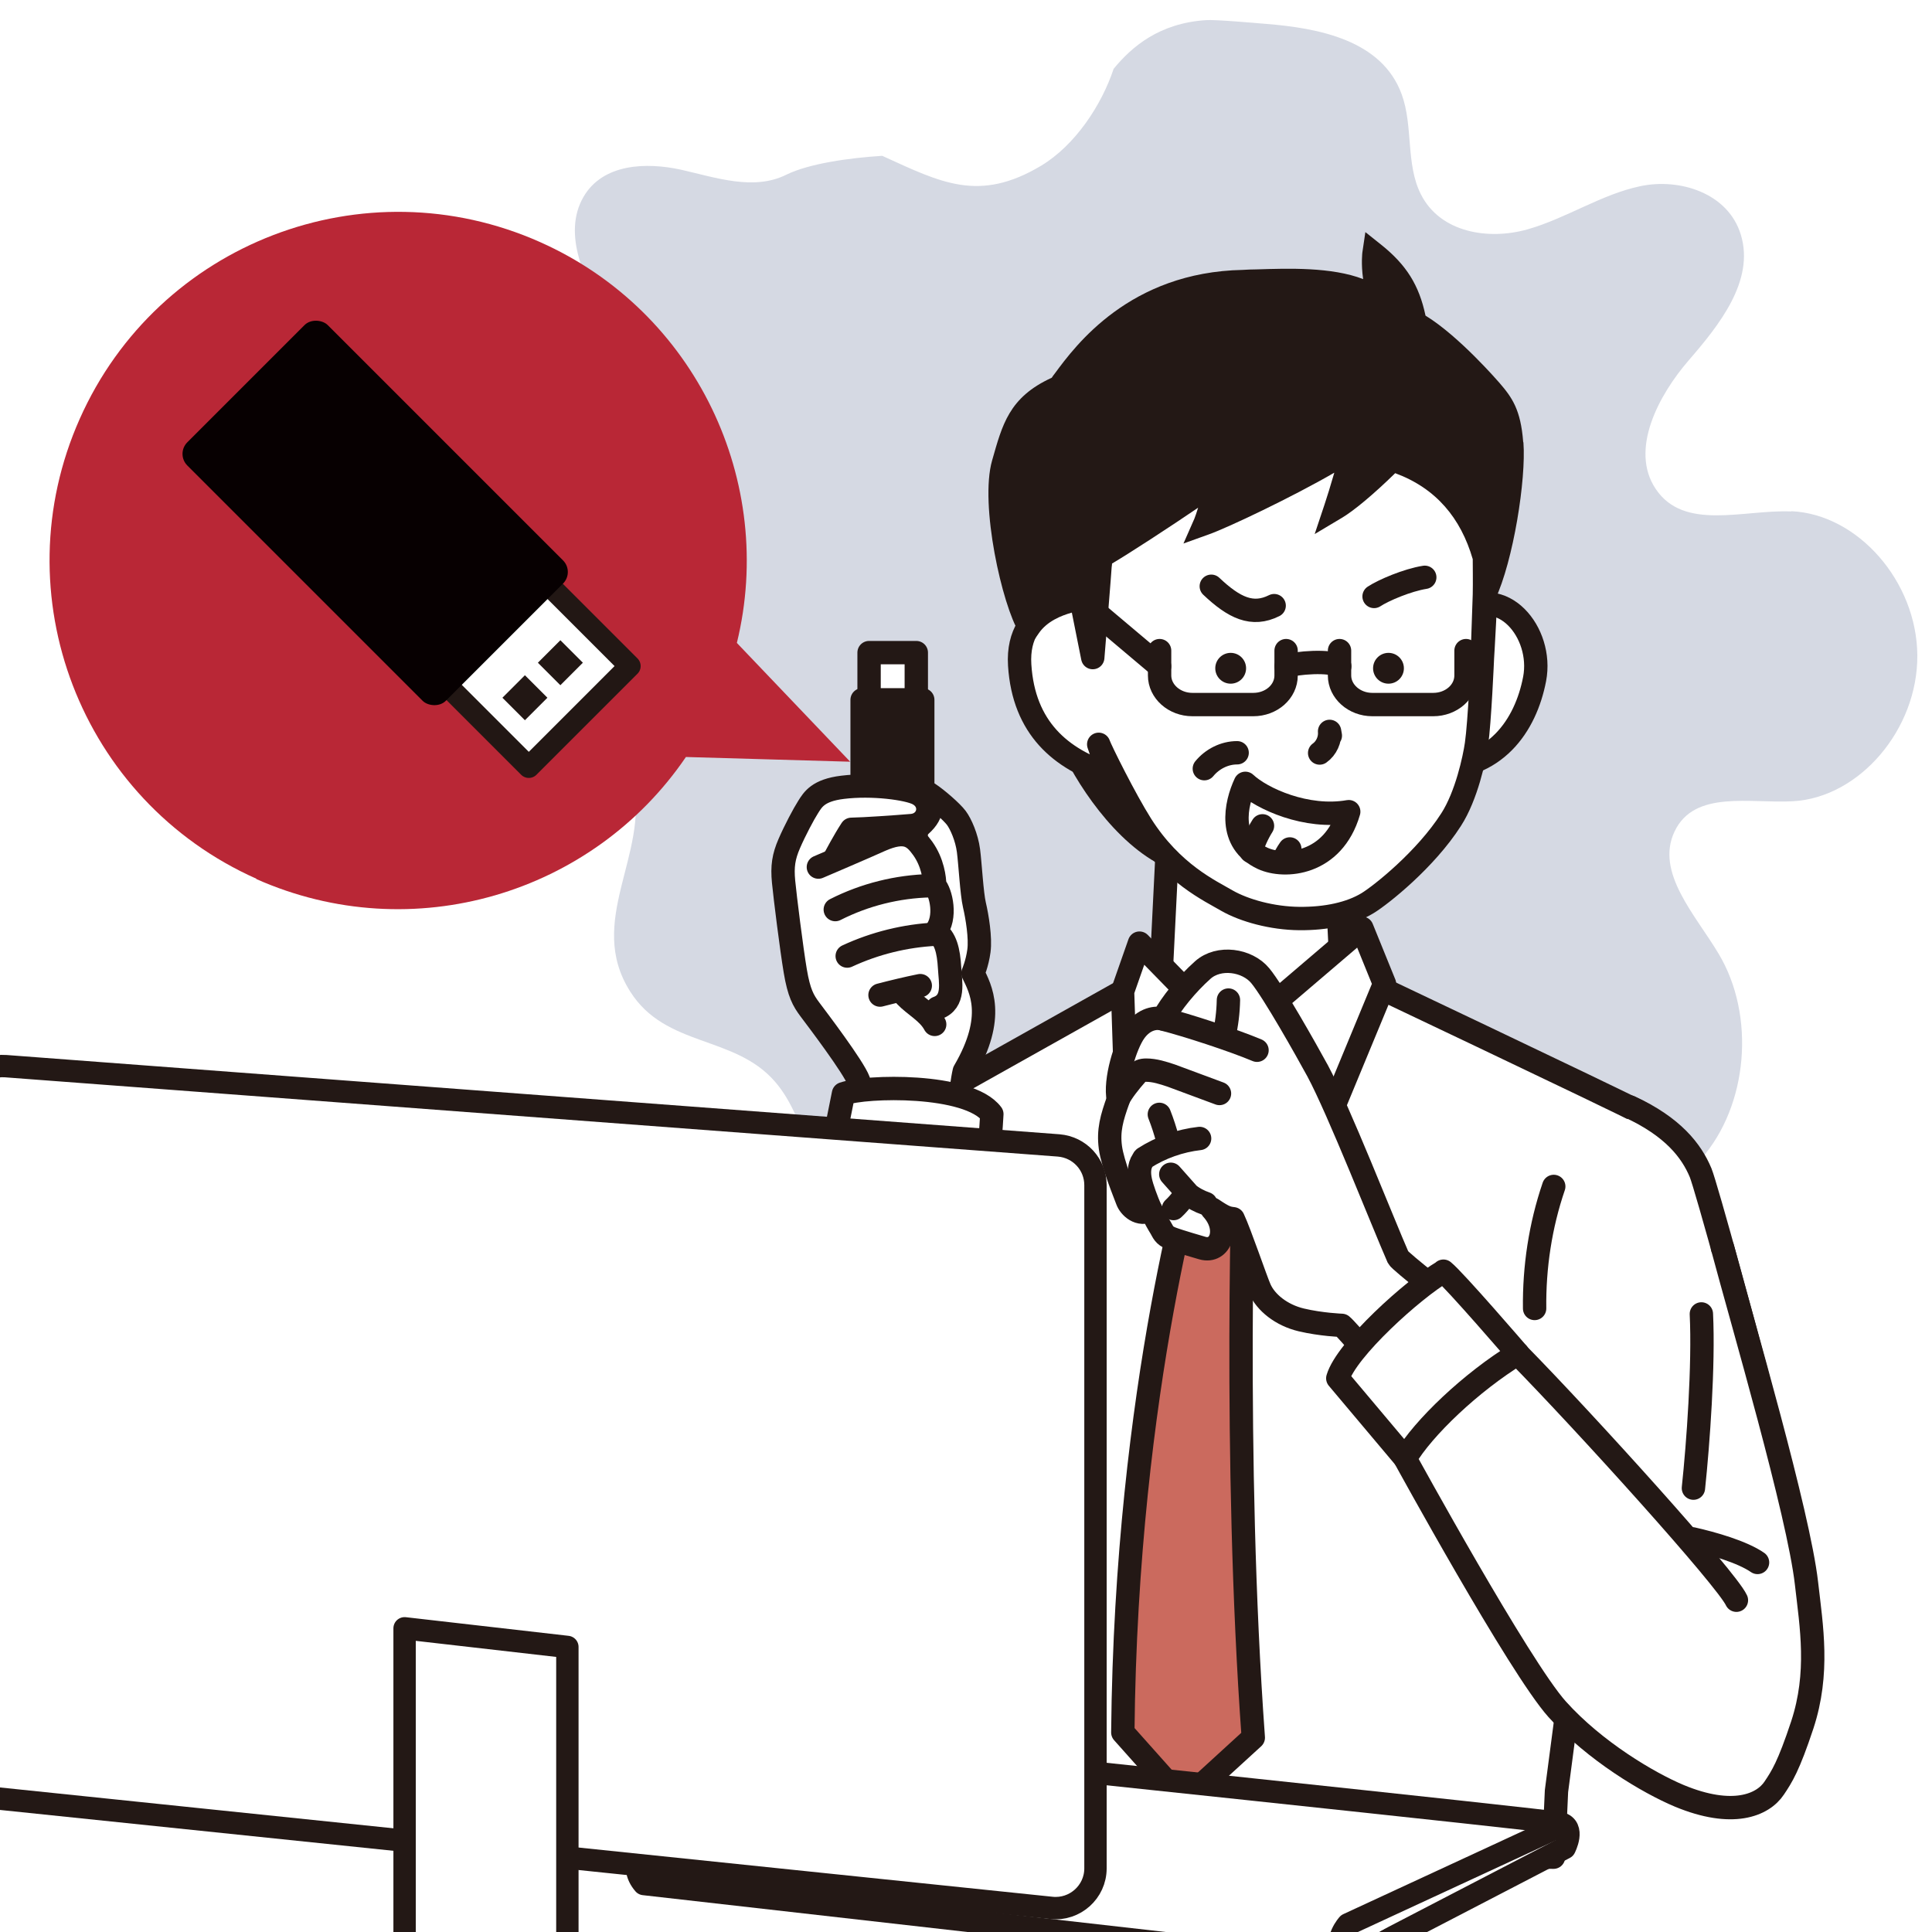 <?xml version="1.0" encoding="UTF-8"?>
<svg xmlns="http://www.w3.org/2000/svg" xmlns:xlink="http://www.w3.org/1999/xlink" viewBox="0 0 77.74 77.74">
  <defs>
    <style>
      .cls-1, .cls-2 {
        fill: #231815;
      }

      .cls-1, .cls-3, .cls-4, .cls-5, .cls-6 {
        stroke: #231815;
      }

      .cls-1, .cls-3, .cls-4, .cls-5, .cls-6, .cls-7 {
        stroke-linecap: round;
        stroke-linejoin: round;
      }

      .cls-1, .cls-3, .cls-4, .cls-6 {
        stroke-width: .94px;
      }

      .cls-2, .cls-8, .cls-9, .cls-10, .cls-11, .cls-12 {
        stroke-width: 0px;
      }

      .cls-13 {
        isolation: isolate;
      }

      .cls-8 {
        fill: #070001;
      }

      .cls-9 {
        fill: #d5d9e3;
        mix-blend-mode: multiply;
      }

      .cls-10, .cls-3 {
        fill: none;
      }

      .cls-4 {
        fill: #cb6a5e;
      }

      .cls-5 {
        stroke-width: .9px;
      }

      .cls-5, .cls-6, .cls-7 {
        fill: #fff;
      }

      .cls-14 {
        filter: url(#drop-shadow-2);
      }

      .cls-15 {
        clip-path: url(#clippath);
      }

      .cls-7 {
        stroke: #221714;
        stroke-width: .87px;
      }

      .cls-11 {
        fill: #b92736;
        filter: url(#drop-shadow-1);
      }

      .cls-12 {
        fill: #221714;
      }
    </style>
    <clipPath id="clippath">
      <rect class="cls-10" width="77.74" height="77.74"/>
    </clipPath>
    <filter id="drop-shadow-1" filterUnits="userSpaceOnUse">
      <feOffset dx="1.42" dy="1.42"/>
      <feGaussianBlur result="blur" stdDeviation="0"/>
      <feFlood flood-color="#040000" flood-opacity=".3"/>
      <feComposite in2="blur" operator="in"/>
      <feComposite in="SourceGraphic"/>
    </filter>
    <filter id="drop-shadow-2" filterUnits="userSpaceOnUse">
      <feOffset dx="1.42" dy="1.42"/>
      <feGaussianBlur result="blur-2" stdDeviation="0"/>
      <feFlood flood-color="#040000" flood-opacity=".3"/>
      <feComposite in2="blur-2" operator="in"/>
      <feComposite in="SourceGraphic"/>
    </filter>
  </defs>
  <g class="cls-13">
    <g id="_レイヤー_1" data-name="レイヤー 1">
      <g class="cls-15">
        <path class="cls-9" d="m72.07,20.58c-1.92-.08-4.31.8-5.45-.91-1.05-1.57.11-3.76,1.33-5.17,1.22-1.41,2.66-3.2,2.1-5.05-.51-1.69-2.47-2.29-4.04-1.96-1.58.33-2.99,1.3-4.55,1.74-1.56.44-3.51.14-4.29-1.42-.61-1.21-.3-2.74-.77-4.02-.8-2.18-3.34-2.66-5.47-2.83-.37-.03-2.05-.18-2.4-.15-1.88.12-2.99,1.07-3.72,1.96-.48,1.45-1.54,3.07-2.92,3.9-2.5,1.49-4.02.68-6.39-.4-1.3.08-2.95.31-3.86.76-1.31.65-2.82.12-4.23-.2-1.41-.31-3.15-.25-3.93,1.09-.87,1.5.05,3.45,1.01,4.88.96,1.43,2.03,3.22,1.38,4.85-1.14,2.88-5.96,1.52-7.17,4.37-.83,1.96.87,4.09,2.56,5.19,1.69,1.09,3.76,2.14,4.22,4.25.65,2.94-1.92,5.61-.12,8.44,1.43,2.26,4.2,1.74,5.83,3.63,1.39,1.61,1.45,4.3,3.11,5.74,1.73,1.5,4.62,1.03,5.49-1.41.33-.93.32-1.97.56-2.94s.92-1.94,1.83-1.93c1.01.01,1.67,1.24,1.75,2.35.08,1.12-.21,2.24-.11,3.35.19,2.17,2.06,3.99,4.03,3.92,1.97-.07,3.73-2.01,3.81-4.18.06-1.66-.72-3.43-.02-4.9.9-1.91,3.56-1.66,5.12-.37,1.56,1.29,2.6,3.27,4.24,4.42,2.28,1.61,5.55,1.19,7.45-.95,1.89-2.14,2.2-5.77.7-8.26-.93-1.56-2.55-3.26-1.77-4.91.8-1.69,3.05-1.12,4.77-1.22,2.68-.15,5.02-2.9,5-5.87-.02-2.97-2.39-5.68-5.07-5.8Z"/>
        <g>
          <g>
            <g>
              <path class="cls-2" d="m42.51,29.71c.48,1.28,2.02,3.87,4.02,5,1.65.93.58-5,.49-5.03s-3.98-.8-3.98-.8l-.53.83Z"/>
              <path class="cls-6" d="m39.61,43.17s-3.26,1.51-5.13,2.41c-1.15.56-1.65,2.75-1.79,3.58s-3.52,15.3-3.93,17.78c-1.1.14-7.02,1.51-7.02,1.51l-.96,5.51s9.4.6,10.33.55c2.62-.14,4.41-1.93,4.41-1.93l3-9.37"/>
              <path class="cls-6" d="m36.91,50.55s-.42,9.95-.43,10.96c0,1.56.79,12.19.79,12.19l8.68.49c0,.23,0,.36,0,.36l16.56.18.12-2.66s3.17-24.19,3.36-24.84c.18-.64.74-2.08.06-2.44-.98-.52-12.08-5.78-12.08-5.78l-.27-5.43h-6.7l-.27,5.43-8.79,4.93-3.47,1.65"/>
              <path class="cls-4" d="m47.64,72.47l2.79-2.55c-.82-11.27-.37-23.75-.37-23.75l1.49-1.76-1.94-2.61-2.2,2.45.84,1.92s-2.94,9.52-3.07,23.54l2.46,2.76Z"/>
              <path class="cls-6" d="m62.79,58.85s2.29,6.81,2.97,8.44c.67,1.63,3.79,1.16,4.96.8,1.72-.65,2.11-4.63.98-8.97-1.41-5.45-3.05-11.39-3.27-11.93-.37-.89-1.12-1.85-2.85-2.65"/>
              <polygon class="cls-6" points="55.71 39.59 54.8 37.35 49.6 41.79 52.94 46.28 55.71 39.59"/>
              <polygon class="cls-6" points="45.17 39.89 45.85 37.95 49.6 41.79 45.38 46.28 45.17 39.89"/>
              <g>
                <path class="cls-6" d="m58.79,24.7c1.62-1.26,3.32.74,2.96,2.62s-1.59,3.68-4.11,3.59"/>
                <path class="cls-6" d="m53.52,15.19c5.27,0,6.29,7.39,6.29,7.39,0,1.37-.16,3.89-.16,3.89,0,0-.11,2.59-.24,3.48-.08.56-.4,2.07-1.02,3.03-1.03,1.61-2.82,3.03-3.36,3.36-.69.42-1.66.63-2.75.62s-2.21-.32-2.91-.72c-.66-.39-2.2-1.08-3.45-3.05-.64-1.01-1.63-3-1.71-3.24.17.52.45,1.23.45,1.23-1.98-.63-3.47-1.89-3.63-4.42-.16-2.54,2.46-2.7,2.46-2.7l.48,2.4s.29-3.54.31-3.91c0,0,.26-7.37,5.52-7.37h3.71Z"/>
                <path class="cls-3" d="m48.74,23.59c.92.87,1.65,1.22,2.53.78"/>
                <path class="cls-3" d="m57.33,23.23c-.7.11-1.66.52-2.04.77"/>
                <circle class="cls-2" cx="55.87" cy="26.89" r=".62"/>
                <circle class="cls-2" cx="49.52" cy="26.89" r=".62"/>
                <path class="cls-3" d="m53.53,29.6l-.03-.17c.03.33-.13.68-.4.87"/>
              </g>
              <path class="cls-3" d="m54.27,32.66c-1.7.3-3.5-.52-4.16-1.14-.39.83-.72,2.36.7,3.02.87.4,2.83.27,3.46-1.88Z"/>
              <path class="cls-3" d="m49.78,30.29c-.51,0-1,.25-1.32.64"/>
              <path class="cls-3" d="m50.8,33.23c-.2.32-.36.67-.46,1.03"/>
              <path class="cls-3" d="m51.9,34.16c-.12.17-.21.34-.3.53"/>
              <path class="cls-2" d="m61.29,17.78c-.1-1.29-.44-1.78-.96-2.38-.02-.02-1.61-1.87-2.97-2.7-.26-1.23-.77-2.04-1.78-2.85l-.64-.51-.12.81s-.06.45.03,1.08c-1.27-.49-3.01-.43-4.28-.39-.2,0-.39.01-.56.02-4.56.09-6.74,3.05-7.56,4.16-.05.06-.09.12-.13.18-1.73.79-1.99,1.9-2.4,3.33-.51,1.78.41,5.84,1.09,6.93l.38.61.41-.59c.33-.48.9-.71,1.33-.83h0l1.03-.32c.04-.84.46-.83.58-1.65.68-.4,2.34-1.48,3.47-2.25-.06.19-.11.34-.15.44l-.44,1,1.03-.37c.76-.27,3.35-1.5,5.04-2.48-.14.49-.3,1-.39,1.27l-.4,1.2,1.09-.65c.49-.29,1.28-.95,2.15-1.8,1.65.61,2.64,1.81,3.12,3.46,0,.3.01.92,0,1.41l-.08,2.32.98-2.1c.74-1.58,1.25-4.85,1.14-6.32Z"/>
              <g>
                <line class="cls-3" x1="46.66" y1="26.81" x2="43.22" y2="23.91"/>
                <path class="cls-3" d="m46.66,26.18v1c0,.64.59,1.17,1.32,1.17h2.45c.73,0,1.32-.52,1.32-1.17v-1"/>
                <path class="cls-3" d="m53.9,26.18v1c0,.64.59,1.17,1.32,1.17h2.45c.73,0,1.32-.52,1.32-1.17v-1"/>
                <path class="cls-3" d="m51.75,26.81c.37-.14,1.81-.26,2.16,0"/>
              </g>
            </g>
            <g>
              <g>
                <path class="cls-6" d="m58.57,52.5s-2.23-1.74-2.31-1.9c-.61-1.39-2.4-5.95-3.24-7.51-.47-.86-1.78-3.19-2.31-3.83s-1.67-.8-2.31-.23-1.27,1.34-1.61,1.97c-.27-.07-.75-.02-1.13.51s-.82,1.97-.66,2.73c-.27.75-.41,1.25-.32,1.93s.59,1.88.68,2.13.48.66.95.39c.18.35.29.55.39.71s.12.31.43.43,1.25.39,1.25.39c.73.21,1.12-.77.39-1.57.49.33.6.36.85.39.27.57.92,2.49,1.07,2.82.24.55.87,1.06,1.67,1.25s1.63.22,1.63.22c.24.19,1.7,1.95,1.7,1.95,0,0,2.42-1.48,2.89-2.76Z"/>
                <path class="cls-3" d="m46.78,41c.99.25,2.85.86,3.8,1.26"/>
                <path class="cls-3" d="m49.43,40.24c-.01.49-.07.98-.18,1.45"/>
                <path class="cls-3" d="m44.99,44.24c.15-.31.49-.73.72-.99.05-.06.11-.12.18-.15.07-.03.15-.04.23-.04.34,0,.68.11,1.01.22.34.12,1.6.6,1.94.72"/>
                <path class="cls-3" d="m48.27,45.81c-.79.09-1.56.36-2.23.79-.04.03-.03.05-.06.09-.16.24-.15.55-.09.83s.24.77.41,1.16"/>
                <path class="cls-3" d="m46.65,44.84c.13.33.24.67.33,1.01"/>
                <path class="cls-3" d="m47.11,47.25l.71.8s-.03,0-.03-.02c.22.18.47.31.73.4"/>
                <path class="cls-3" d="m47.22,48.63c.14-.13.27-.28.38-.43"/>
              </g>
              <path class="cls-6" d="m58.08,51.16c-1.21.71-3.91,3.14-4.25,4.3l2.71,3.22,4.53-4.22s-2.53-2.94-2.99-3.31Z"/>
              <path class="cls-6" d="m69.31,50.2c.8,3,3.06,10.69,3.38,13.51.2,1.75.52,3.6-.17,5.7-.55,1.66-.82,2.08-1.13,2.54-.46.69-1.68,1.2-3.82.31-1.24-.52-3.4-1.8-4.91-3.48-1.52-1.69-6.12-10.09-6.12-10.09.72-1.23,2.66-3.08,4.53-4.22"/>
              <path class="cls-3" d="m68.46,52.87c.1,2.05-.13,5.22-.32,7.01"/>
              <path class="cls-3" d="m61.75,52.65c-.02-1.66.23-3.33.77-4.91"/>
              <path class="cls-3" d="m61.07,54.47c2.72,2.77,8.4,9.05,8.8,9.92"/>
              <path class="cls-3" d="m68.1,61.92c.8.18,2,.52,2.62.95"/>
            </g>
            <g>
              <g>
                <rect class="cls-1" x="34.69" y="28.16" width="2.44" height="4.31"/>
                <rect class="cls-6" x="34.97" y="26.26" width="1.9" height="1.9"/>
                <path class="cls-6" d="m34.33,45.02l.22-1.53c-.2-.55-1.69-2.51-1.96-2.87s-.44-.66-.59-1.55-.41-2.97-.47-3.59,0-1.01.23-1.54.58-1.19.76-1.47c.19-.3.4-.67,1.38-.79,1.21-.15,2.63.05,3.03.26.66.34.47,1.22-.25,1.28s-1.89.14-2.42.15c-.29.44-.66,1.14-.66,1.14l3.05.24s.18-1,.26-1.43c.71-.56.57-.95.46-1.39.35.23.93.74,1.11.98s.42.78.49,1.32.13,1.72.24,2.19.25,1.32.18,1.84-.24.9-.24.9c.29.61.95,1.73-.35,3.95-.14.58-.37,2.77-.37,2.77l-4.11-.85Z"/>
                <path class="cls-6" d="m32.93,34.89s1.99-.85,2.49-1.08c1.02-.45,1.35-.17,1.71.33.4.56.48,1.2.48,1.49.26.28.49,1.3.04,1.85.4.26.52.78.56,1.47.03.57.22,1.36-.49,1.61"/>
                <path class="cls-3" d="m33.61,36.6c1.18-.6,2.5-.93,3.83-.96"/>
                <path class="cls-3" d="m34.09,38.47c1.12-.52,2.34-.82,3.57-.88"/>
                <path class="cls-3" d="m35.41,40.04c.54-.14,1.08-.27,1.62-.38"/>
                <path class="cls-3" d="m36.43,40.07c.38.4.92.66,1.18,1.15"/>
              </g>
              <path class="cls-6" d="m33.94,44.01c-.15.72-.86,4.3-.86,4.3l6.49.51s.29-2.95.34-3.99c-.94-1.25-5.11-1.14-5.96-.82Z"/>
              <path class="cls-6" d="m33.04,47.91c-.42,1.36-1.37,3.78-1.65,5.75l8.52,1.03s-.15-3.46-.34-5.87c-1.3-1.15-5.01-1.12-6.53-.91Z"/>
            </g>
          </g>
          <g>
            <path class="cls-5" d="m25.96,74.33l12.27-3.61s24.18,2.54,24.55,2.64c.62.16.18,1,.18,1l-8.94,4.64-28.11-3.19c-.66-.76.05-1.48.05-1.48Z"/>
            <path class="cls-5" d="m62.45,73.63l-8.21,3.8s-.55.6-.26,1.2"/>
          </g>
          <g>
            <path class="cls-5" d="m-.06,72.37l42.37,4.4c.94.1,1.77-.64,1.77-1.59v-27.49c0-.84-.64-1.53-1.48-1.6L.23,42.9c-.93-.07-1.72.66-1.72,1.6v26.28c0,.82.62,1.51,1.43,1.59Z"/>
            <polygon class="cls-5" points="16.28 80.78 22.83 81.52 22.83 66.27 16.28 65.52 16.28 80.78"/>
          </g>
          <g>
            <path class="cls-11" d="m8.9,33.94C1.82,30.79-1.36,22.5,1.79,15.43c3.15-7.08,11.44-10.26,18.52-7.11,6.29,2.8,9.5,9.67,7.92,16.13l4.56,4.78-6.61-.19c-3.74,5.5-10.99,7.71-17.29,4.91Z"/>
            <g class="cls-14">
              <rect class="cls-7" x="17.16" y="22.97" width="5.75" height="5.21" transform="translate(52.3 29.49) rotate(135)"/>
              <g>
                <rect class="cls-12" x="20.48" y="24.6" width="1.28" height="1.28" transform="translate(53.91 28.16) rotate(135)"/>
                <rect class="cls-12" x="19.07" y="26.02" width="1.28" height="1.28" transform="translate(52.49 31.57) rotate(135)"/>
              </g>
              <rect class="cls-8" x="9.69" y="11.86" width="7.99" height="14.71" rx=".66" ry=".66" transform="translate(36.94 23.13) rotate(135)"/>
            </g>
          </g>
        </g>
      </g>
    </g>
  </g>
</svg>